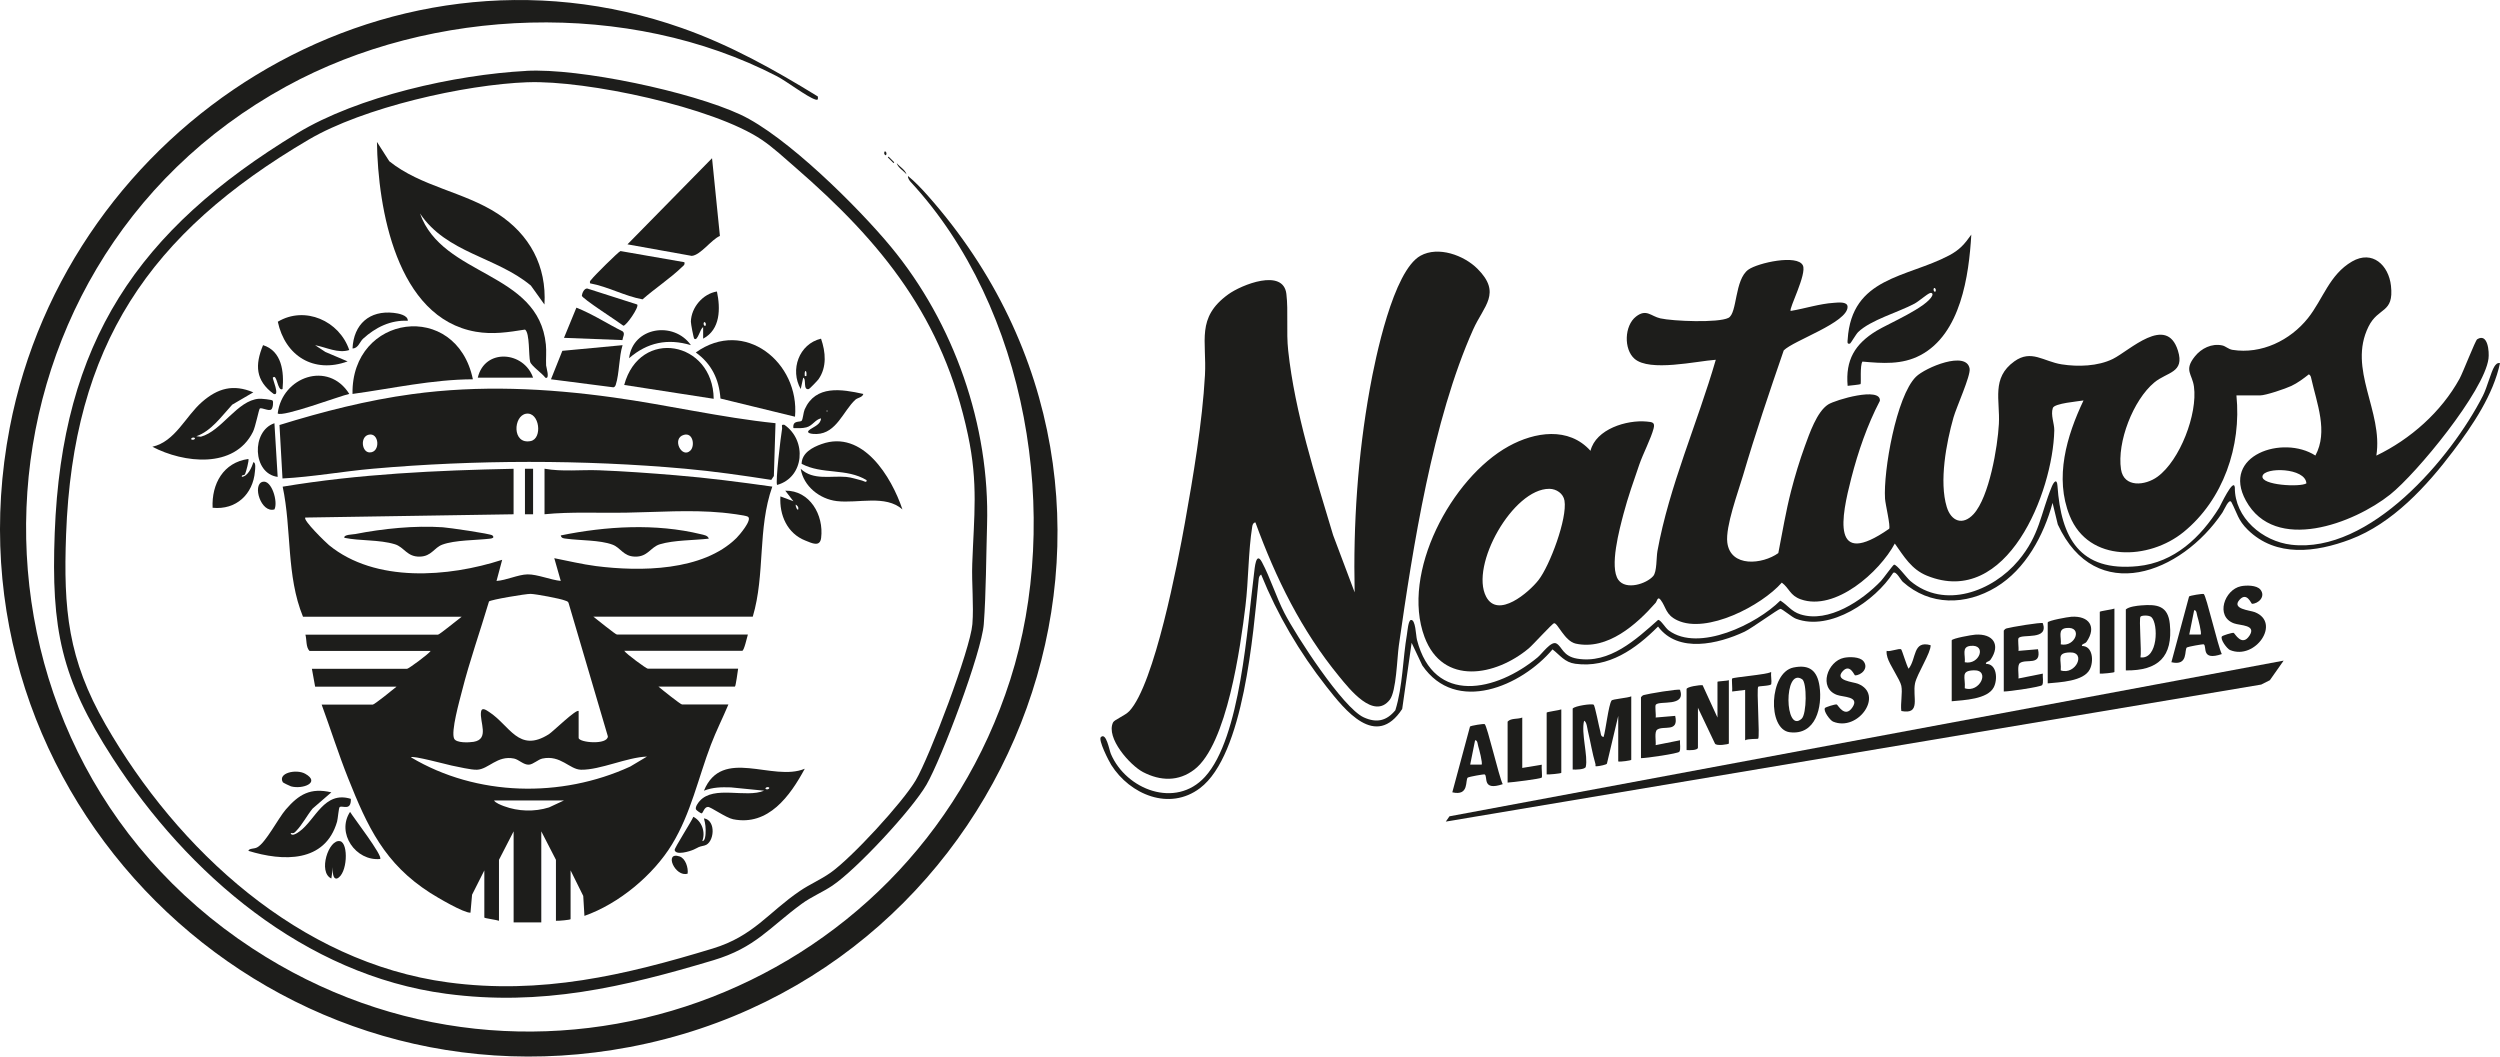 <?xml version="1.0" encoding="UTF-8"?>
<svg id="Capa_2" data-name="Capa 2" xmlns="http://www.w3.org/2000/svg" viewBox="0 0 756.21 319.6">
  <defs>
    <style>
      .cls-1 {
        fill: #1d1d1b;
      }
    </style>
  </defs>
  <g id="Capa_1-2" data-name="Capa 1">
    <g>
      <path class="cls-1" d="M676.49,119.65c1.53,15.29-3.95,31.5-16.01,41.3-10.39,8.45-28.66,9.33-34.42-4.91-4.68-11.55-.92-24.2,4.17-34.91-1.67.3-8.8.85-9.28,2.28-.72,2.13.49,4.73.44,6.8-.42,18.58-14.22,53.83-38.53,43.92-4.68-1.91-6.93-5.79-9.71-9.72-4.6,8.61-18.02,20.58-28.46,16.87-3.29-1.17-3.41-3.33-5.72-5.05-6.13,6.98-22.7,15.62-31.63,11.39-3.57-1.69-3.31-3.93-5.04-6.19-.91-1.19-1.08.44-1.5.91-5.73,6.54-14.59,14.43-24.15,12.35-3.4-.74-5.51-6.4-6.58-6.17-.59.13-6.38,6.55-7.66,7.61-10.01,8.35-25.97,11.38-31.51-3.44-7.24-19.36,8.14-48.16,25.45-57.71,7.88-4.35,18.14-5.98,24.75,1.38,1.63-6.59,10.99-9.42,16.99-8.85,1.7.16,2.59.22,2.1,2.09-.79,3.05-3.19,7.62-4.33,10.93-1.69,4.9-3.45,9.89-4.77,14.9-1.2,4.57-4.34,16.1-1.56,19.97,2.29,3.18,8.46,1.23,10.54-1.15,1.15-1.32.92-5.58,1.28-7.57,3.55-19.61,12.12-38.75,17.65-57.86-5.88.41-19.97,3.71-24.57-.29-3.33-2.89-3.09-10.03.43-12.77,3.16-2.46,4.49-.11,7.38.54,3.75.85,17.47,1.42,20.58-.15,2.74-1.38,1.8-11.6,6.06-14.61,2.88-2.03,14.8-4.69,16.46-1.26,1.26,2.6-4.3,13.15-3.7,13.77,4.21-.69,8.8-2.19,13.04-2.45,1.13-.07,4.16-.51,4.18,1.2.06,4.76-16.33,10.17-19.31,13.19-4.32,12.52-8.58,25.14-12.32,37.85-1.5,5.08-5.34,15.41-4.75,20.25.94,7.6,10.61,6.66,15.43,3.21,1.24-6.28,2.26-12.56,3.86-18.77,1.14-4.44,2.59-9.25,4.16-13.55,1.38-3.77,3.64-10.45,7.05-12.63,2.22-1.42,16.07-5.47,15.65-1.1-3.83,7.36-6.57,15.32-8.64,23.35-3.01,11.71-6.26,27.66,11.44,15.35.48-.76-1.13-7.38-1.24-9.1-.54-8.3,3.4-30.99,9.35-36.88,2.85-2.82,15.35-8.03,16.24-2.44.34,2.13-4,11.63-4.89,14.77-2.17,7.66-4.37,19.37-2.03,27.04,1.32,4.34,4.84,5.73,8.12,2.16,4.73-5.17,7.28-20.34,7.65-27.27.39-7.22-2.33-13.91,4.68-18.93,5.15-3.69,8.78.04,14.34.91,4.88.77,10.94.59,15.45-1.64,5.02-2.47,16.23-13.57,19.69-2.51,2.12,6.76-3.28,6.41-7.15,9.63-6.4,5.32-11.32,18.05-10.07,26.27.86,5.63,7.34,4.95,11.04,2.24,6.81-4.97,12.15-18.99,11.03-27.25-.53-3.91-3.12-4.91.28-9.15,1.95-2.44,5.1-4,8.27-3.32,1.05.23,1.86,1.14,3.09,1.34,8.77,1.4,17.48-2.88,22.83-9.58,4.56-5.71,6.47-13.17,13.35-17.15,6.18-3.57,11.08,1.15,11.77,7.33.94,8.48-3.82,6.33-6.8,12.38-6.37,12.9,4.49,25.55,2.38,39.01,10.3-4.96,19.64-13.2,25.18-23.28,1.02-1.86,4.76-11.56,5.32-11.91,3.23-2.02,3.7,3.76,3.42,5.88-1.32,9.86-21.68,34.67-29.75,41.09-10.93,8.7-34.85,17.87-43.63,1.84-7.54-13.76,11.23-19.96,21.02-13.64,3.94-7.26.42-15.82-1.25-23.33-.13-.56-.19-.9-.72-1.24-1.63,1.29-3.44,2.64-5.32,3.52-1.78.84-7.72,2.86-9.44,2.86h-7.14ZM697.65,146.21c-.28-4.78-12.71-4.98-13.28-2.2-.57,2.78,11.43,3.41,13.28,2.2ZM468.67,147.86c-11.01-.09-24.11,23.21-19.13,32.64,3.57,6.76,12.94-1.33,15.83-5.03,3.43-4.39,8.77-18.67,7.86-24.06-.36-2.13-2.44-3.53-4.55-3.55Z"/>
      <path class="cls-1" d="M379.74,158.02c-.66.08-.87.67-.96,1.25-1.2,7.48-1.11,16.29-2.05,24.02-1.49,12.25-5.57,41.89-15.45,49.48-4.79,3.68-10.26,3.51-15.52.78-3.93-2.04-11.33-10.36-9.08-15.03.39-.82,3.65-2.06,4.93-3.43,7.58-8.06,14.67-44.99,16.81-56.97,2.51-14.01,5.28-30.47,6.06-44.61.57-10.43-2.73-17.38,7.03-24.46,4.02-2.92,16.67-8,17.6-.14.63,5.33-.08,11.35.55,17.16,2.05,18.83,8.18,37.73,13.58,55.78l6.52,17.33c-.46-20.63.94-41.28,4.59-61.57,1.66-9.22,7.05-35.66,15.33-40.26,5.38-2.98,13.15-.14,17.24,3.96,7.37,7.39,1.92,11.14-1.31,18.35-12.23,27.31-18.23,65.81-22.48,95.58-.55,3.85-.75,13.85-2.75,16.43-4.83,6.2-12.28-3.38-15.23-6.96-11.47-13.95-19.23-29.77-25.4-46.67Z"/>
      <path class="cls-1" d="M247.37,29.16c.08.68.19,1.21-.71.95-2.42-.71-8.68-5.51-11.65-7.05C190.1-.18,130.67,2.01,86.62,26.12-13.65,80.99-19.31,224.16,76.36,286.89c84.92,55.69,198.59,14.61,229.22-81.28,15.71-49.17,5.23-112.41-30.16-150.63-.26-.28-.98-1.31-.73-1.72,2.02,1.63,4.15,3.89,5.92,5.88,81.8,92.24,28.16,235.18-90.22,257.58C79.33,337.74-18.36,240.31,2.94,129.39,20.5,37.92,116.2-23.28,206.29,8.49c14.64,5.16,27.93,12.59,41.08,20.68Z"/>
      <path class="cls-1" d="M159.18,21.43c16.23-.87,49.87,6.31,64.74,13.21,13.91,6.45,35.61,27.98,45.58,40.03,19.09,23.08,29.94,54.04,29.07,84.11-.28,9.49-.3,20.74-.99,30-.63,8.5-12.78,40.72-17.34,48.58-4.41,7.6-21.17,25.64-28.49,30.55-2.99,2-6.3,3.33-9.27,5.5-9.85,7.21-13.96,13.24-26.73,17.06-27.26,8.15-51.99,13.96-80.76,10.13-42.81-5.69-78.22-36.18-100.91-71.29-15.62-24.17-18.63-39.02-17.53-68.1,2.19-57.83,25.07-91.58,73.39-120.93,18.3-11.12,47.78-17.69,69.24-18.83ZM159.67,24.87c-19.23.7-49.79,7.65-66.29,17.36-48.31,28.41-71.28,62.23-73.39,119.46-.84,22.7.59,37.72,11.93,57.47,21.82,37.99,58.6,71.94,103.56,77.99,28.18,3.79,53.46-2.12,80.15-10.25,12.31-3.75,16.76-10.9,26.36-17.42,2.96-2.01,6.23-3.38,9.25-5.51,6.43-4.53,21.73-21.17,25.73-27.9,4.16-7,16.57-39.74,17.16-47.28.46-5.82-.25-12.3-.04-18.24.53-14.63,1.84-24.2-1.3-38.99-7.48-35.29-25.79-58-52.31-81.01-3.1-2.69-6.63-5.95-9.98-8.22-14.66-9.94-53.17-18.09-70.83-17.45Z"/>
      <path class="cls-1" d="M756.21,109.82c-2,9.53-8.25,18.8-14.07,26.51-8.07,10.7-18.42,22.02-31.22,26.84-10.35,3.9-22.41,5.52-31.01-2.92-2.97-2.91-3.2-5.04-4.91-8.3-.74-1.43-2.19,2.25-2.75,3.08-12.44,18.53-38.35,28.36-49.8,3.62l-1.58-6.53c-2.66,9.79-8.15,20.07-17.08,25.48-9.16,5.54-20.01,5.73-28.22-1.6-.66-.59-2-3.36-2.92-2.72-5.4,8.45-19.02,17.79-29.4,13.88-1.25-.47-4.18-3.04-4.73-2.99-.64.06-8.75,5.94-10.82,6.91-7.92,3.72-20.08,6.63-26.17-1.56-6.72,6.75-14.95,12.65-25.05,11.26-3.2-.44-4.56-2.57-6.87-4.35-9.41,11.14-29.2,19.71-39.39,4.85l-3.23-6.84-2.85,20.02c-7.99,12.2-17.29.39-22.94-6.8-8.13-10.36-14.79-21.66-19.73-33.88-.65.45-.69.98-.76,1.7-1.67,15.94-4.38,52.84-17.74,62.93-9.26,7-21.2,1.9-26.84-7.03-.76-1.2-4.02-7.6-3.13-8.42,1.63-1.51,2.52,3.92,3.02,5.09,4.63,10.84,19.6,16.63,28.45,6.95,10.83-11.83,12.82-45.66,14.84-61.41.22-1.69.57-7.01,2.42-3.53,2.51,4.72,4.29,10.52,6.78,15.36,3.51,6.82,17.67,28.71,24.01,31.58,3.86,1.75,6.88,1.1,9.55-2.16,2.26-7.28,2.21-15.42,3.52-23.04.13-.77.39-4.11,1.16-4.26,1.46-.29,1.52,4.69,1.86,6,5.13,19.88,24.03,15.63,36.5,5.3,1.37-1.13,4.09-5.07,5.68-4.19,1.76.96,1.89,3.84,6.26,4.58,9.77,1.66,17.85-5.81,24.5-11.72.85,0,2.1,2.36,3.22,3.19,9.05,6.7,26.7-1.97,33.74-9.03,2.31,1.41,3.29,3.27,6.07,4.16,8.52,2.72,18.73-4.19,24.38-10.09.67-.7,3.64-4.85,3.95-4.93.77-.19,3.83,3.99,4.92,4.91,10.31,8.71,24.91,3.16,32.7-6.15,6.47-7.73,6.64-13.93,10.1-22.36.58-1.42,1.56-2.62,1.72-.25,1.09,15.74,6.7,26.06,24.3,24.29,11.06-1.11,19.04-8.71,24.63-17.69.26-.41,4.39-9.28,4.72-6.1-.08,9.18,8.38,16.31,17.11,17.32,23.74,2.75,48.3-26.16,57.94-45.1,1.27-2.5,2.43-7.2,3.47-8.83.39-.61.86-1.17,1.69-1.01Z"/>
      <polygon class="cls-1" points="690.76 199.83 686.6 205.75 683.98 207.07 437.33 248.52 438.44 246.92 690.76 199.83"/>
      <path class="cls-1" d="M563.36,109.38c-.82,1.15-.33,6.56-.57,6.81-.14.14-3.28.45-3.91.52-.69-7.85,2.21-12.65,8.71-16.63,3.52-2.15,15.36-7.16,16.88-10.68.25-.59-.13-.96-.73-.73-1,.39-3.27,2.45-4.67,3.2-4.92,2.62-13.22,4.91-17.01,8.58-.67.65-2.24,3.41-2.44,3.47-1.01.3-.77-.58-.73-1.22,1.18-18.91,17.88-18.68,30.67-25.43,3.18-1.68,4.69-3.41,6.73-6.31-.72,12.42-3.18,30.04-15.41,36.49-5.58,2.94-11.44,2.46-17.51,1.93ZM585.45,88.17c.35-.69-.31-1.31-.48-.98-.35.69.31,1.31.48.98Z"/>
      <path class="cls-1" d="M493.43,210.65v19.18c0,.2-3.43.69-3.94.49v-13.77l-3.42,14.43c-.2.37-2.21.72-2.78.78-1.08.12-.52-.06-.7-.69-.96-3.25-1.49-6.71-2.29-10.01-.19-.8-.35-2.77-1.14-3.04-.95,3.78,1.25,10.71.51,13.93-.2.86-3.16.88-3.96.82v-18.44c.66-.82,5.74-1.55,6.34-1.17.42.27,1.65,6.88,2.01,8.07.2.66.04,1.53,1,1.7.65-2.08,1.5-9.72,2.41-11.03.31-.45,4.97-.78,5.96-1.27Z"/>
      <path class="cls-1" d="M619.41,188.27c.18-.58,6.03-1.64,7.14-1.71,5.38-.36,7.72,3.05,4.61,7.56-.5.72-1.45.52-1.42,1.28,3.36-.04,3.61,4.69,2.39,7.07-1.87,3.67-9.09,3.88-12.73,4.24v-18.44ZM623.35,194.91c4.47.94,6.78-5.52,1.71-4.95-2.78.31-1.45,2.78-1.71,4.95ZM623.34,202.78c4.54,1.54,7.84-5.6,2.74-5.43-4.16.13-2.46,2.11-2.74,5.43Z"/>
      <path class="cls-1" d="M590.37,193.68c.18-.58,6.03-1.64,7.14-1.71,5.38-.36,7.72,3.05,4.61,7.56-.5.72-1.45.52-1.42,1.28,3.36-.04,3.61,4.69,2.39,7.07-1.87,3.67-9.09,3.88-12.73,4.24v-18.44ZM594.31,200.32c4.47.94,6.78-5.52,1.71-4.95-2.78.31-1.45,2.78-1.71,4.95ZM594.31,208.19c4.54,1.54,7.84-5.6,2.74-5.43-4.16.13-2.46,2.11-2.74,5.43Z"/>
      <path class="cls-1" d="M522.95,205.73v19.18c0,.22-3.79.85-4.2.01l-5.15-10.83v12.05c0,.87-2.75.82-3.44.74v-18.44c0-.69,3.97-1.3,4.86-1.17l4.49,9.78v-10.82c0-.17,2.94-.26,3.44-.49Z"/>
      <path class="cls-1" d="M643.03,202.78v-18.44c.97-.84,3.29-1.11,4.68-1.22,4.77-.39,8.09.1,8.63,5.63.97,9.93-3.52,14.16-13.31,14.04ZM647.46,186.54c-.5.76.38,10.46,0,12.3,5.3.71,5.47-10.11,3.32-12.16-.7-.67-3.03-.58-3.32-.13Z"/>
      <path class="cls-1" d="M542.5,201.91c4.84-1,7.19.95,7.88,5.67.9,6.2-1.09,14.89-9,13.91-6.85-.84-6.25-18.06,1.11-19.58ZM544.97,217.4c1.55-1.42,1.64-10.94.15-11.94-5.65-3.76-5.33,16.68-.15,11.94Z"/>
      <path class="cls-1" d="M683.72,178.32c1.74,2.17-.68,4.32-2.53,4.32-.24,0-1.52-3.66-3.72-1.27-2.65,2.88,3.12,3.22,4.58,3.8,8.06,3.18.1,14.64-7.52,11.45-.87-.36-3.05-3.25-2.43-4.12.16-.23,3.01-1.18,3.56-1.06.3.06,2.48,4.37,4.79.8,2.12-3.28-2.78-2.97-4.73-3.69-5.71-2.11-2.85-10.19,2.11-11.22,1.61-.34,4.8-.35,5.89,1.01Z"/>
      <path class="cls-1" d="M563.65,199.97c1.74,2.17-.68,4.32-2.53,4.32-.24,0-1.52-3.66-3.72-1.27-2.65,2.88,3.12,3.22,4.58,3.8,8.06,3.18.1,14.64-7.52,11.45-.87-.36-3.05-3.25-2.43-4.12.16-.23,3.01-1.18,3.56-1.06.3.06,2.48,4.37,4.79.8,2.12-3.28-2.78-2.97-4.73-3.69-5.71-2.11-2.85-10.19,2.11-11.22,1.61-.34,4.8-.35,5.89,1.01Z"/>
      <path class="cls-1" d="M606.12,190.73c.21-.31.46-.53.83-.65,1.06-.34,10.59-1.96,10.98-1.57,1.82,5.27-6.2,3.15-7.33,4.48-.33.38.11,3.06-.05,3.89l5.91-.5c1.14,5.14-3.52,2.82-5.44,4.16-.94.66-.31,3.55-.47,4.69l7.37-1.47c-.11.94.3,2.77-.21,3.48-.38.53-10.02,1.95-11.6,1.93v-18.44Z"/>
      <path class="cls-1" d="M496.38,210.89c.21-.31.46-.53.83-.65,1.06-.34,10.59-1.96,10.98-1.57,1.82,5.27-6.2,3.15-7.33,4.48-.33.38.11,3.06-.05,3.89l5.91-.5c1.14,5.14-3.52,2.82-5.44,4.16-.94.66-.31,3.55-.47,4.69l7.37-1.47c-.11.94.3,2.77-.21,3.48-.38.53-10.02,1.95-11.6,1.93v-18.44Z"/>
      <path class="cls-1" d="M666.61,179.69c.77.55,4.33,16.01,5.45,18.16-6.33,2.13-4.44-2.23-5.43-2.94-.21-.15-4.85.73-5.11.92-.91.64.56,5.72-4.71,4.48l5.35-19.88c.2-.28,4.19-.93,4.45-.74ZM665.67,191.95c.39-.39-.76-4.76-1.03-5.62-.17-.56-.18-1.83-.94-1.76l-1.48,7.37h3.44Z"/>
      <path class="cls-1" d="M449.1,219.04c.77.55,4.33,16.01,5.45,18.16-6.33,2.13-4.44-2.23-5.43-2.94-.21-.15-4.85.73-5.11.92-.91.64.56,5.72-4.71,4.48l5.35-19.88c.2-.28,4.19-.93,4.45-.74ZM448.16,231.3c.39-.39-.76-4.76-1.03-5.62-.17-.56-.18-1.83-.94-1.76l-1.48,7.37h3.44Z"/>
      <path class="cls-1" d="M575.12,207.45c-.39-1.88-3.57-6.37-4.2-8.59-.19-.66-.32-1.29-.24-1.98,1.03.35,3.8-.88,4.39-.46.26.18,1.7,5.11,2.26,5.86,2.44-3.07,1.2-8.65,6.65-7.12.16,2.17-4.12,8.71-4.71,11.52-.85,4.08,1.94,9.58-4.15,8.39-.31-2.26.43-5.53,0-7.62Z"/>
      <path class="cls-1" d="M460.46,217.04v15.25l5.9-.98c-.14.76.23,3.65-.02,3.91-.36.37-8.97,1.44-10.31,1.5v-18.44c1.03-1.13,2.98-.66,4.43-1.23Z"/>
      <path class="cls-1" d="M527.88,208.68l-3.93.49c.12-.73-.19-3.74,0-3.93.43-.41,10.27-1.14,11.8-1.97-.15,1.13.21,2.6.03,3.65-.1.58-3.72.57-3.94.8-.57.59.55,15.18-.02,15.72-.14.14-3.17-.04-3.94.49v-15.25Z"/>
      <path class="cls-1" d="M639.58,184.09v19.18c0,.22-3.87.57-4.43.49v-18.69c0-.23,3.85-.72,4.43-.98Z"/>
      <path class="cls-1" d="M472.27,214.58v19.18c0,.22-3.87.57-4.43.49v-18.69c0-.23,3.85-.72,4.43-.98Z"/>
      <path class="cls-1" d="M268.04,46.86c-.17.33-.84-.29-.48-.98.17-.33.84.29.48.98Z"/>
      <path class="cls-1" d="M271.24,49.33c.86,1.1,2.61,2.02,2.96,3.42-.86-1.1-2.61-2.02-2.96-3.42Z"/>
      <rect class="cls-1" x="269.35" y="47.12" width=".33" height="2.43" transform="translate(44.8 204.79) rotate(-45.01)"/>
      <path class="cls-1" d="M155.35,141.79v13.77l-62.99.99c-.85.74,6.35,7.69,7.15,8.34,14.02,11.47,36.16,9.71,52.39,4.44l-1.71,6.4c2.93-.19,6.56-1.94,9.37-1.99,2.94-.05,7.02,1.68,10.06,1.98l-1.96-6.88c4.19.82,8.36,1.84,12.62,2.39,13.31,1.7,32.34,1.58,42.52-8.52.84-.84,4.86-5.53,3.43-6.42-.73-.45-6.31-1.09-7.64-1.22-9.85-.93-19.68-.15-29.5.01-8.14.13-16.28-.32-24.38.47v-13.77c5.43.97,11.01.26,16.51.47,7.63.29,15.49.87,23.1,1.5,9.78.8,19.58,2.08,29.29,3.44-4.51,12.69-2.1,26.54-5.91,39.34h-48.23c.96.71,6.69,5.41,7.14,5.41h39.61c-.26.82-1.14,4.92-1.72,4.92h-35.68c.61.95,6.69,5.41,7.14,5.41h27.31c-.1.57-.71,5.41-.98,5.41h-23.13c.89.77,6.69,5.41,7.14,5.41h14.03c-1.71,4.09-3.71,8.02-5.29,12.17-3.84,10.07-6.05,20.74-11.73,30.09s-16.1,18.02-26.53,21.69l-.36-6.04-3.83-7.73v14.76c0,.22-3.87.57-4.43.49v-18.44l-4.43-8.61v27.54h-8.37v-27.54l-4.43,8.61v18.44c-.58-.26-4.43-.76-4.43-.98v-14.26l-3.71,7.36-.48,5.43c-1.99.13-10.11-4.66-12.2-6-13.8-8.85-18.95-19.96-24.82-34.7-2.91-7.3-5.3-14.88-8-22.25h15.5c.45,0,6.24-4.64,7.14-5.41h-24.61l-.98-5.41h28.79c.45,0,6.53-4.46,7.14-5.41h-36.66c-1.12-1.15-.8-3.33-1.23-4.92h40.11c.45,0,6.17-4.7,7.14-5.41h-47.98c-5.1-12.44-3.39-26.37-6.15-39.35,23.07-3.84,46.5-4.94,69.88-5.41ZM175.03,215.07v8.12c0,1.44,8.76,2.24,8.84-.45l-11.87-40.29c-.18-.61-.66-.63-1.15-.82-1.44-.58-8.7-1.94-10.34-1.99-1.42-.04-12.23,1.78-12.6,2.3-2.68,9.03-5.87,17.99-8.18,27.13-.71,2.81-3.4,12.24-2.35,14.37.66,1.35,4.49,1.18,5.88.95,4.88-.8,1.78-6.01,2.24-9.08.23-1.52,1.6-.51,2.44.04,6.31,4.07,8.91,12.55,18.1,6.73,1.21-.77,8.32-7.74,8.99-7ZM195.7,228.85c-6.07.21-14.12,4.07-19.94,3.98-3.5-.06-6.13-4.54-11.69-3.38-1.32.28-2.76,1.76-4.08,1.85-1.61.1-3.05-1.55-4.5-1.85-5.09-1.04-7.69,3.24-11.2,3.38-1.84.07-5.63-.88-7.66-1.26-.98-.19-12.26-3.22-12.29-2.48,19.86,11.83,45.38,12.37,66.28,2.79l5.08-3.03ZM170.6,242.12h-21.16c.37.74,2.19,1.43,2.96,1.72,4.34,1.62,9.23,1.78,13.67.39l4.54-2.11Z"/>
      <path class="cls-1" d="M234.58,128.01l-.5,15.98-.78,1.17c-8.63-1.34-17.34-2.6-26.05-3.38-30.91-2.78-63.6-2.72-94.48,0-9.12.8-18.2,2.48-27.32,2.95l-.91-16.17c13.06-4.05,26.51-7.49,40.11-9.34,20.36-2.77,40.6-1.82,60.87,1,16.39,2.27,32.57,6.09,49.05,7.79ZM159.15,125.14c-3.91.6-4.32,9.39,1.35,8.28,3.69-.72,2.72-8.9-1.35-8.28ZM111.41,131.52c-2.52.72-1.97,5.29.38,5.33,3.42.07,2.94-6.28-.38-5.33ZM208.87,136.25c1.36-1.38.81-5.48-1.99-4.72-3.83,1.04-.64,7.39,1.99,4.72Z"/>
      <path class="cls-1" d="M164.69,92.11l-4.11-5.73c-10.46-8.73-25.48-9.79-33.54-21.81,6.8,19.24,35.87,17.41,38.08,39.65.21,2.1-.02,4.22.07,6.33.02.48,1.26,4.31-.24,3.69-.85-1.23-4.24-3.58-4.58-4.77-.51-1.77-.07-8.76-1.56-9.78-5.09.81-9.76,1.54-14.89.65-23.99-4.17-29.61-37.32-29.9-57.41l3.74,5.85c9.61,7.7,22.57,9.2,32.82,15.89,9.63,6.28,14.81,15.79,14.11,27.45Z"/>
      <path class="cls-1" d="M143.04,114.73c-12.28.05-24.31,2.77-36.41,4.43-.41-24.15,31.4-28.53,36.41-4.43Z"/>
      <path class="cls-1" d="M240.48,126.05l-22.55-5.5c-.43-5.85-2.7-10.49-7.46-13.93,14.7-10.55,31.48,3.04,30.01,19.43Z"/>
      <path class="cls-1" d="M215.38,47.85l2.38,23.52c-2.59,1.09-5.85,5.82-8.52,6.03l-19.44-3.49,25.59-26.06Z"/>
      <path class="cls-1" d="M76.61,118.68l-6.36,3.72c-3.17,3.42-6.3,7.97-10.86,9.56l1.37.14c6.34-1.73,11-11.03,17.58-11.48.71-.05,3.87.25,4.12.55.29.34.12,2.31-.42,2.7-.81.59-2.94-.72-3.46-.28-.28.24-1.29,5.47-2.07,7.04-5.61,11.27-20.95,9.48-30.42,4.51,6.94-1.6,10-9.18,15-13.54,4.79-4.18,9.46-5.47,15.51-2.93ZM58.89,132.45c-.69-.35-1.31.31-.98.48.69.35,1.31-.31.98-.48Z"/>
      <path class="cls-1" d="M211.63,242.3c4.34-4.85,13.98-.81,19.5-3.13l-10.06-1c-2.93-.09-5.39-.06-8.14,1,5.51-13.36,20.76-2.57,30.5-6.64-4.41,8.19-11.01,17.42-21.67,15.28-2.18-.44-6.77-3.76-7.62-3.73-1.2.04-1.44,1.91-1.94,1.96-.16.01-1.59-.89-1.7-1.28-.21-.73.65-1.91,1.14-2.46ZM232.61,238.19c-.69-.35-1.31.31-.98.48.69.35,1.31-.31.98-.48Z"/>
      <path class="cls-1" d="M100.23,239.67l-5.67,4.91c-1.68,2.05-3.15,4.91-4.98,6.78-.6.62-.68.75-1.65.61.25,1.3,2.23-.15,2.7-.5,4.79-3.47,7.41-12.34,15.5-9.83.1,3.87-2.6,1.84-3.4,2.51-.28.24-.53,3.56-.77,4.39-3.63,12.51-16.39,12.05-26.83,8.83.23-.82,1.67-.53,2.64-1.04,2.6-1.36,6.36-8.78,8.69-11.48,3.97-4.6,7.48-6.65,13.76-5.18Z"/>
      <path class="cls-1" d="M215.88,120.63l-27.07-4.19c4.73-17.43,26.88-13.3,27.07,4.19Z"/>
      <path class="cls-1" d="M207.02,79.32c.19.82-.26,1-.74,1.46-3.49,3.39-8.22,6.5-11.92,9.77-5.38-.98-10.42-3.84-15.88-4.85-.2-.75.2-.82.48-1.23.61-.88,8.14-8.37,8.73-8.53l19.33,3.37Z"/>
      <path class="cls-1" d="M105.64,105.88c-3.4,1.1-6.96-.84-10.33-1.47l3.11,2.05,6.73,2.86c-10.24,3.74-18.9-1.65-21.12-12,8.19-4.9,18.63-.28,21.61,8.56Z"/>
      <path class="cls-1" d="M188.32,104.41c-1.11,3.51-.97,8.66-2.06,11.96-.13.39-.29.67-.71.79l-18.89-2.43,3.44-8.61,18.21-1.71Z"/>
      <path class="cls-1" d="M148.95,161.96c.71.68-.04.9-.73.98-4.17.49-10.64.39-14.44,1.81-2.5.93-3.23,3.51-6.75,3.62-3.94.12-4.75-2.88-7.58-3.74-4.8-1.45-10.39-.95-15.28-1.95-.3-1.01,2.56-.99,3.29-1.14,8.37-1.64,17.96-2.62,26.48-2.05,1.71.11,14.46,1.94,15.01,2.46Z"/>
      <path class="cls-1" d="M214.4,162.93c-4.49.52-10.54.42-14.79,1.7-2.84.85-3.64,3.86-7.58,3.74-3.52-.11-4.25-2.69-6.75-3.62-3.83-1.43-9.8-1.23-13.95-1.8-.74-.1-1.51-.07-1.71-.99,13.68-2.8,28.73-3.71,42.43-.36.84.21,2.07.35,2.35,1.33Z"/>
      <path class="cls-1" d="M261.15,119.17c-.32,1.09-1.73,1.1-2.43,1.75-3.66,3.39-5.68,10.15-11.68,10.36-1.2.04-3.79-.17-1.98-1.41,1.19-.82,3.2-1.5,3.29-3.33-1.76.35-2.54,2.23-4.41,2.72-1.32.34-2.61.26-3.95.23-.32-2.53,2.09-1.65,2.52-2.25.38-.52.5-2.52.9-3.43,3.31-7.42,11.14-6.11,17.73-4.65ZM250.08,124.08v.49c.32-.16.32-.33,0-.49Z"/>
      <path class="cls-1" d="M105.65,119.15c-2.89.63-20.22,7.15-21.65,5.91,1.36-11.12,15.33-16.03,21.65-5.91Z"/>
      <path class="cls-1" d="M236.06,150.15l3.93,1.47-2.46-3.2c7.4-.11,11.71,7.34,10.85,14.29-.36,2.88-2.82,1.57-4.78.8-5.47-2.15-7.89-7.7-7.54-13.36ZM241.46,154.08c.16-.72-.21-1.03-.74-1.46-.21.49.51,1.94.74,1.46Z"/>
      <path class="cls-1" d="M75.13,138.84c.28.32-.71,3.94-1,4.56-.27.57-1.15.08-.96.84,1.83-.2,3-2.86,3.45-4.42.86,0,.55,2.17.5,2.72-.56,6.97-5.71,11.78-12.81,11.05-.34-7.2,3.24-13.72,10.82-14.76Z"/>
      <path class="cls-1" d="M188.26,102.87l-17.66-.68,3.75-9.13c4.84,1.91,9.32,4.85,14,7.18.8.65.02,1.71-.08,2.64Z"/>
      <path class="cls-1" d="M248.35,102.44c1.4,4.06,1.81,8.59-.76,12.27-.31.44-2.73,2.93-2.93,2.98-1.88.41-.63-3.11-1.71-3.44l-.74,3.44c-3.32-5.78-.55-13.66,6.14-15.25ZM243.92,113.75c.24-2.05-.73-2.05-.48,0h.48Z"/>
      <path class="cls-1" d="M235.07,146.7c-.59-.61,1.13-14.94,1.49-16.96.12-.69-.47-1.45.71-1.24,6.88,4.76,6.03,15.89-2.21,18.19Z"/>
      <path class="cls-1" d="M192.75,92.11c.64.74-3.29,6.42-4.18,6.42-1.49-1.18-12.65-8.32-12.57-9.09s.68-2.23,1.64-2.17l15.11,4.84Z"/>
      <path class="cls-1" d="M216.86,88.17c1.1,5.16,1.07,11.5-4.17,14.27v-3.45c-.87.2-1.66,4.44-2.7,3.44-.2-.19-1.02-4.48-1.01-5.14.11-4.33,3.66-8.44,7.89-9.12ZM213.41,98.5c.35-.69-.31-1.31-.48-.98-.35.69.31,1.31.48.98Z"/>
      <path class="cls-1" d="M161.25,114.24h-16.73c2.1-8.97,13.93-8.03,16.73,0Z"/>
      <path class="cls-1" d="M85.47,117.68c-1.59.89-1.62-4.89-2.95-3.44-.18.19,2.27,5.74.25,4.91-5.48-4.04-5.69-8.73-3.2-14.75,5.71,1.8,6.38,8.11,5.9,13.28Z"/>
      <path class="cls-1" d="M212.44,254.42c.82,0,.95-1.65.98-2.21.11-1.68-.04-3.07-.49-4.67,3.82.55,3.13,7.53.17,8.21-2.22.51-1.34.36-3.27,1.24-1.19.54-5.42,1.83-5.76.13-.11-.57,5.11-8.67,5.66-10.06,2.59,1.36,3.73,4.64,2.71,7.36Z"/>
      <path class="cls-1" d="M83.01,128.02l.98,16.23c-7.63-.98-8.02-13.89-.98-16.23Z"/>
      <path class="cls-1" d="M114.99,259.83c-7.39.72-13.31-7.83-9.1-14.25.87,1.5,10.05,13.41,9.1,14.25Z"/>
      <path class="cls-1" d="M123.36,97.03c-5.22-.27-9.78,2-13.53,5.42-1,.91-1.5,2.98-3.2,2.95.35-7.32,5.14-11.6,12.49-10.76,1.33.15,4.32.67,4.23,2.4Z"/>
      <path class="cls-1" d="M208.99,104.4c-7.08-2.1-13.16-.83-18.7,3.94,1.13-9.45,13.49-11.32,18.7-3.94Z"/>
      <path class="cls-1" d="M100.72,262.29l-.49,3.44c-4.14-1.86-.79-12.08,2.66-11.28,2.58.6,2.23,9.98-.94,11.28-1.48.31-1.31-2.56-1.23-3.44Z"/>
      <rect class="cls-1" x="158.79" y="141.79" width="2.46" height="13.77"/>
      <path class="cls-1" d="M85.56,236.63c-1.64-2.83,4.06-4.09,6.76-2.58,4.77,2.68-.81,4.77-4.3,3.81-.34-.09-2.39-1.11-2.46-1.23Z"/>
      <path class="cls-1" d="M83.01,154.09c-4.07,1.2-6.74-7.44-3.62-8.34,2.77-.8,4.79,6.16,3.62,8.34Z"/>
      <path class="cls-1" d="M208,264.26c-3.78,1.22-7.3-6.83-2.43-5.2,1.8.6,2.66,3.44,2.43,5.2Z"/>
      <path class="cls-1" d="M272.96,154.08c-5.11-4.51-13.39-1.74-19.87-2.51-5.16-.62-10.04-4.48-10.89-9.77,3.75,3.6,9.15,2.05,13.78,2.46,1.65.15,3.21.73,4.8,1.11.47.11,1.46.85,1.36-.13-6.15-3.73-13.4-1.61-19.67-4.95.09-3.31,3.26-4.98,6.05-5.97,12.46-4.45,21.15,9.94,24.45,19.77Z"/>
    </g>
  </g>
</svg>